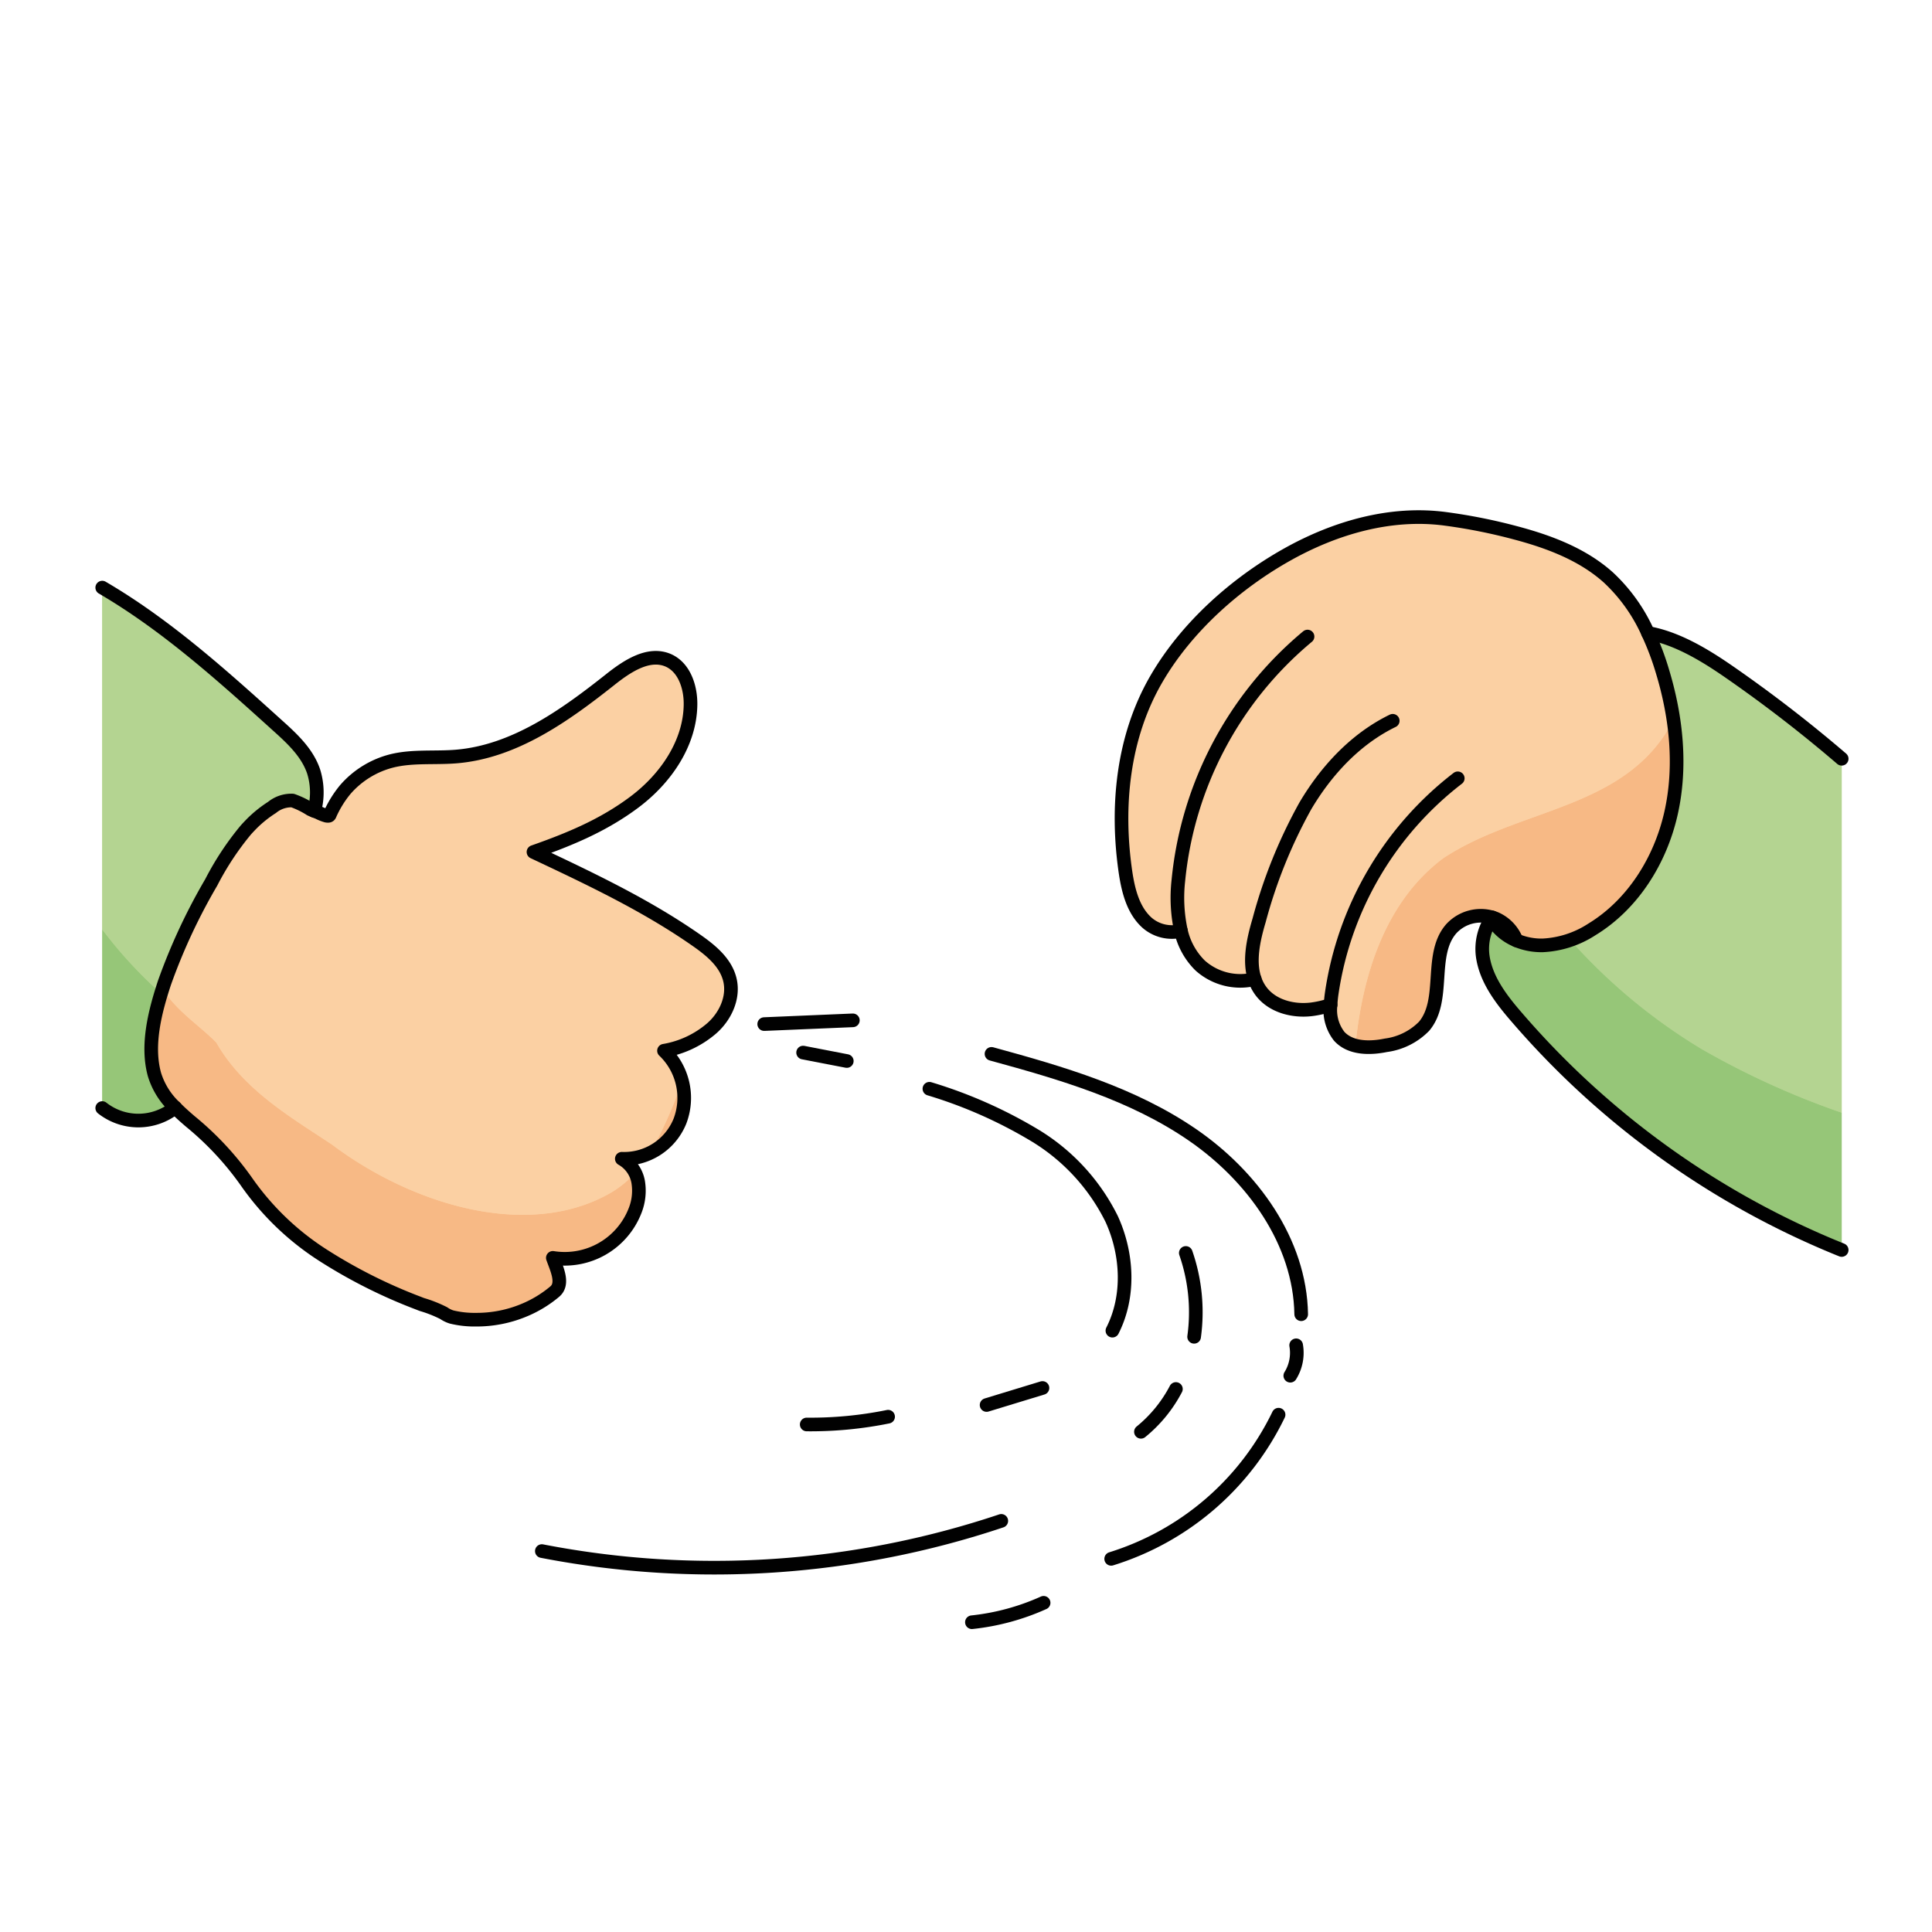<svg id="Layer_1" data-name="Layer 1" xmlns="http://www.w3.org/2000/svg" width="100mm" height="100mm" viewBox="0 0 283.465 283.465">
  <g>
    <g>
      <path d="M195.223,147.445a14.611,14.611,0,0,1-2.84.65c-2.69.31-5.68-.46-7.33-2.62a6.24,6.24,0,0,1-.96-1.82,8.821,8.821,0,0,1-8-1.99,10.3,10.3,0,0,1-2.82-5.08,5.56,5.56,0,0,1-4.92-1.15c-2.07-1.81-2.8-4.69-3.21-7.41-1.42-9.66-.43-19.92,4.55-28.45,4.45-7.64,11.71-14.06,19.29-18.28,7-3.9,15.12-6.25,23.16-5.16a81.043,81.043,0,0,1,10.13,2.02c4.96,1.31,9.92,3.16,13.73,6.59a25.156,25.156,0,0,1,5.79,8.13,40.385,40.385,0,0,1,2.12,5.61c2.05,6.75,2.81,14,1.25,20.88s-5.58,13.33-11.6,17a14.5,14.5,0,0,1-7.2,2.34,9.486,9.486,0,0,1-3.87-.73,5.786,5.786,0,0,0-2.97-3.16,4.141,4.141,0,0,0-.59-.21,5.882,5.882,0,0,0-5.98,1.64c-3.35,3.78-.76,10.45-4,14.32a9.594,9.594,0,0,1-5.61,2.8c-2.39.49-5.23.48-6.86-1.33A6.229,6.229,0,0,1,195.223,147.445Z" fill="#fbd0a3"/>
      <path d="M46.023,113.205a10.292,10.292,0,0,1,.1,5.77,5.893,5.893,0,0,1-.58-.24,12.706,12.706,0,0,0-2.62-1.28,4.465,4.465,0,0,0-3.01,1.01,17.55,17.55,0,0,0-2.98,2.39c-.3.31-.6.62-.89.95a42.287,42.287,0,0,0-5.05,7.66,86.327,86.327,0,0,0-6.87,14.75c-1.36,4.13-2.66,9.11-1.46,13.44a11.045,11.045,0,0,0,3.04,4.84,8.576,8.576,0,0,1-10.7.08V86.215c9.39,5.49,17.61,12.9,25.71,20.22C42.873,108.375,45.1,110.445,46.023,113.205Z" fill="#b4d491"/>
      <path d="M107.083,143.725c.65,2.65-.69,5.49-2.77,7.25a14.386,14.386,0,0,1-6.89,3.19,9.568,9.568,0,0,1,2.34,10.33,8.838,8.838,0,0,1-8.53,5.52,4.865,4.865,0,0,1,2.4,3.39,7.9,7.9,0,0,1-.45,4.21,11.072,11.072,0,0,1-12.07,6.94c.59,1.66,1.64,3.79.29,4.94a17.175,17.175,0,0,1-4.61,2.78,18.049,18.049,0,0,1-6.96,1.35,14.237,14.237,0,0,1-3.56-.39,4.234,4.234,0,0,1-1.17-.57,18.629,18.629,0,0,0-3.18-1.26c-.15-.05-.29-.11-.44-.17a75.681,75.681,0,0,1-14.08-7.06,39.9,39.9,0,0,1-11.23-10.78,44.653,44.653,0,0,0-8.24-8.85c-.77-.66-1.53-1.33-2.23-2.05a11.045,11.045,0,0,1-3.04-4.84c-1.2-4.33.1-9.31,1.46-13.44a86.327,86.327,0,0,1,6.87-14.75,42.287,42.287,0,0,1,5.05-7.66c.29-.33.59-.64.89-.95a17.55,17.55,0,0,1,2.98-2.39,4.465,4.465,0,0,1,3.01-1.01,12.706,12.706,0,0,1,2.62,1.28,5.893,5.893,0,0,0,.58.24c.19.08.38.15.57.23a6.221,6.221,0,0,0,1.21.48c.52.08.43-.08.64-.49a15.835,15.835,0,0,1,2.1-3.33,13.375,13.375,0,0,1,6.9-4.24c3.06-.74,6.27-.37,9.41-.63,8.52-.71,15.9-5.99,22.6-11.3,2.47-1.96,5.64-4.07,8.52-2.8,2.33,1.04,3.27,3.91,3.24,6.47-.06,5.69-3.65,10.88-8.21,14.3s-9.46,5.45-14.83,7.34c8.19,3.86,16.43,7.74,23.86,12.92C104.273,139.415,106.463,141.2,107.083,143.725Z" fill="#fbd0a3"/>
      <path d="M219.523,134.815a5.786,5.786,0,0,1,2.97,3.16,9.486,9.486,0,0,0,3.87.73,14.5,14.5,0,0,0,7.2-2.34c6.02-3.67,10.05-10.13,11.6-17s.8-14.13-1.25-20.88a40.385,40.385,0,0,0-2.12-5.61c4.2.74,8.26,3.18,11.86,5.67a202.69,202.69,0,0,1,16.56,12.78v72.08a124.178,124.178,0,0,1-47.66-34.13c-2.28-2.63-4.53-5.55-5.01-9a8.067,8.067,0,0,1,1.39-5.67A4.141,4.141,0,0,1,219.523,134.815Z" fill="#b4d491"/>
    </g>
    <g>
      <path d="M211.723,125.945c-8.26,6.195-11.781,16.654-12.849,27.463a10.263,10.263,0,0,0,4.469-.043,9.594,9.594,0,0,0,5.61-2.8c3.239-3.87.65-10.54,4-14.32a5.882,5.882,0,0,1,5.98-1.64,4.141,4.141,0,0,1,.59.21,5.789,5.789,0,0,1,2.97,3.16,9.486,9.486,0,0,0,3.87.73,14.5,14.5,0,0,0,7.2-2.34c6.02-3.67,10.05-10.13,11.6-17a37.36,37.36,0,0,0,.36-13.717C238.7,118.854,223,118.426,211.723,125.945Z" fill="#f7b985"/>
      <path d="M211.723,125.945c11.279-7.519,26.972-7.091,33.8-20.3a49.72,49.72,0,0,0-1.61-7.163,40.385,40.385,0,0,0-2.12-5.61,25.156,25.156,0,0,0-5.79-8.13c-3.811-3.43-8.77-5.28-13.73-6.59a81.079,81.079,0,0,0-10.13-2.02c-8.04-1.09-16.16,1.26-23.16,5.16-7.58,4.22-14.84,10.64-19.291,18.28-4.979,8.53-5.969,18.79-4.549,28.45.41,2.72,1.14,5.6,3.21,7.41a5.56,5.56,0,0,0,4.92,1.15,10.3,10.3,0,0,0,2.82,5.08,8.821,8.821,0,0,0,8,1.99,6.24,6.24,0,0,0,.96,1.82c1.65,2.16,4.639,2.93,7.33,2.62a14.611,14.611,0,0,0,2.84-.65,6.229,6.229,0,0,0,1.26,4.59,4.7,4.7,0,0,0,2.391,1.373C199.942,142.6,203.463,132.14,211.723,125.945Z" fill="#fbd0a3"/>
      <path d="M15,136.373v26.2a8.576,8.576,0,0,0,10.7-.08,11.045,11.045,0,0,1-3.04-4.84c-1.054-3.8-.179-8.107.97-11.9A65.35,65.35,0,0,1,15,136.373Z" fill="#96c678"/>
      <path d="M46.023,113.205c-.92-2.76-3.15-4.83-5.31-6.77-8.1-7.32-16.32-14.73-25.71-20.22v50.158a65.35,65.35,0,0,0,8.63,9.385q.24-.787.49-1.543a86.327,86.327,0,0,1,6.87-14.75,42.287,42.287,0,0,1,5.05-7.66c.29-.33.59-.64.89-.95a17.55,17.55,0,0,1,2.98-2.39,4.465,4.465,0,0,1,3.01-1.01,12.706,12.706,0,0,1,2.62,1.28,5.893,5.893,0,0,0,.58.24A10.292,10.292,0,0,0,46.023,113.205Z" fill="#b4d491"/>
      <path d="M89.723,174.945c-12,7-29,2-41-7-6-4-13-8-17-15-2.6-2.6-6.044-4.79-7.861-7.926-1.255,3.962-2.322,8.583-1.2,12.636a11.045,11.045,0,0,0,3.04,4.84c.7.72,1.46,1.39,2.23,2.05a44.653,44.653,0,0,1,8.24,8.85,39.9,39.9,0,0,0,11.23,10.78,75.681,75.681,0,0,0,14.08,7.06c.15.06.29.12.44.17a18.629,18.629,0,0,1,3.18,1.26,4.234,4.234,0,0,0,1.17.57,14.237,14.237,0,0,0,3.56.39,18.049,18.049,0,0,0,6.96-1.35,17.175,17.175,0,0,0,4.61-2.78c1.35-1.15.3-3.28-.29-4.94a11.072,11.072,0,0,0,12.07-6.94,7.9,7.9,0,0,0,.45-4.21,5.4,5.4,0,0,0-.448-1.31A15.457,15.457,0,0,1,89.723,174.945Z" fill="#f7b985"/>
      <path d="M99.763,164.5a9.353,9.353,0,0,0,.3-5.809,63.683,63.683,0,0,1-4.646,10.43A8.688,8.688,0,0,0,99.763,164.5Z" fill="#f7b985"/>
      <path d="M107.068,146.563a6.1,6.1,0,0,0,.015-2.838c-.62-2.53-2.81-4.31-4.95-5.8-7.43-5.18-15.67-9.06-23.86-12.92,5.37-1.89,10.28-3.92,14.83-7.34s8.15-8.61,8.21-14.3c.03-2.56-.91-5.43-3.24-6.47-2.881-1.27-6.05.84-8.52,2.8-6.7,5.31-14.08,10.59-22.6,11.3-3.14.26-6.35-.11-9.41.63a13.371,13.371,0,0,0-6.9,4.24,15.835,15.835,0,0,0-2.1,3.33c-.21.41-.12.57-.64.49a6.255,6.255,0,0,1-1.211-.48c-.189-.08-.379-.15-.569-.23a5.893,5.893,0,0,1-.58-.24,12.706,12.706,0,0,0-2.62-1.28,4.465,4.465,0,0,0-3.01,1.01,17.55,17.55,0,0,0-2.98,2.39c-.3.31-.6.62-.89.95a42.287,42.287,0,0,0-5.05,7.66,86.327,86.327,0,0,0-6.87,14.75q-.131.4-.261.8c1.817,3.136,5.257,5.322,7.861,7.926,4,7,11,11,17,15,12,9,29,14,41,7a15.457,15.457,0,0,0,3.462-2.85,4.561,4.561,0,0,0-1.952-2.08,9.159,9.159,0,0,0,4.186-.9,63.683,63.683,0,0,0,4.646-10.43,9.305,9.305,0,0,0-2.642-4.521,14.769,14.769,0,0,0,5.7-2.294A22.814,22.814,0,0,1,107.068,146.563Z" fill="#fbd0a3"/>
      <path d="M103.124,151.871a14.627,14.627,0,0,0,1.189-.9,8.4,8.4,0,0,0,2.755-4.412A22.814,22.814,0,0,0,103.124,151.871Z" fill="#f7b985"/>
      <path d="M230.393,137.908a12.3,12.3,0,0,1-4.03.8,9.486,9.486,0,0,1-3.87-.73,5.789,5.789,0,0,0-2.97-3.16,4.141,4.141,0,0,0-.59-.21,8.067,8.067,0,0,0-1.39,5.67c.48,3.45,2.73,6.37,5.01,9a124.178,124.178,0,0,0,47.66,34.13v-20.15a119.518,119.518,0,0,1-20.49-9.31A83.242,83.242,0,0,1,230.393,137.908Z" fill="#96c678"/>
      <path d="M253.653,98.545c-3.6-2.49-7.66-4.93-11.86-5.67a40.385,40.385,0,0,1,2.12,5.61,49.72,49.72,0,0,1,1.61,7.163,25.031,25.031,0,0,0,1.2-2.7,25.031,25.031,0,0,1-1.2,2.7,37.36,37.36,0,0,1-.36,13.717c-1.55,6.87-5.58,13.33-11.6,17a17.962,17.962,0,0,1-3.17,1.543,83.242,83.242,0,0,0,19.33,16.037,119.518,119.518,0,0,0,20.49,9.31v-51.93A202.69,202.69,0,0,0,253.653,98.545Z" fill="#b4d491"/>
    </g>
    <g>
      <path d="M46.123,118.975c.19.08.38.15.57.23a6.221,6.221,0,0,0,1.21.48c.52.08.43-.08.64-.49a15.835,15.835,0,0,1,2.1-3.33,13.375,13.375,0,0,1,6.9-4.24c3.06-.74,6.27-.37,9.41-.63,8.52-.71,15.9-5.99,22.6-11.3,2.47-1.96,5.64-4.07,8.52-2.8,2.33,1.04,3.27,3.91,3.24,6.47-.06,5.69-3.65,10.88-8.21,14.3s-9.46,5.45-14.83,7.34c8.19,3.86,16.43,7.74,23.86,12.92,2.14,1.49,4.33,3.27,4.95,5.8.65,2.65-.69,5.49-2.77,7.25a14.386,14.386,0,0,1-6.89,3.19,9.568,9.568,0,0,1,2.34,10.33,8.838,8.838,0,0,1-8.53,5.52,4.865,4.865,0,0,1,2.4,3.39,7.9,7.9,0,0,1-.45,4.21,11.072,11.072,0,0,1-12.07,6.94c.59,1.66,1.64,3.79.29,4.94a17.175,17.175,0,0,1-4.61,2.78,18.049,18.049,0,0,1-6.96,1.35,14.237,14.237,0,0,1-3.56-.39,4.234,4.234,0,0,1-1.17-.57,18.629,18.629,0,0,0-3.18-1.26c-.15-.05-.29-.11-.44-.17a75.681,75.681,0,0,1-14.08-7.06,39.9,39.9,0,0,1-11.23-10.78,44.653,44.653,0,0,0-8.24-8.85c-.77-.66-1.53-1.33-2.23-2.05a11.045,11.045,0,0,1-3.04-4.84c-1.2-4.33.1-9.31,1.46-13.44a86.327,86.327,0,0,1,6.87-14.75,42.287,42.287,0,0,1,5.05-7.66c.29-.33.59-.64.89-.95a17.55,17.55,0,0,1,2.98-2.39,4.465,4.465,0,0,1,3.01-1.01,12.706,12.706,0,0,1,2.62,1.28A5.893,5.893,0,0,0,46.123,118.975Z" fill="none" stroke="#010101" stroke-linecap="round" stroke-linejoin="round" stroke-width="2"/>
      <path d="M15,162.575a8.576,8.576,0,0,0,10.7-.08" fill="none" stroke="#010101" stroke-linecap="round" stroke-linejoin="round" stroke-width="2"/>
      <path d="M15,86.215c9.39,5.49,17.61,12.9,25.71,20.22,2.16,1.94,4.39,4.01,5.31,6.77a10.292,10.292,0,0,1,.1,5.77" fill="none" stroke="#010101" stroke-linecap="round" stroke-linejoin="round" stroke-width="2"/>
      <path d="M173.273,136.585a5.56,5.56,0,0,1-4.92-1.15c-2.07-1.81-2.8-4.69-3.21-7.41-1.42-9.66-.43-19.92,4.55-28.45,4.45-7.64,11.71-14.06,19.29-18.28,7-3.9,15.12-6.25,23.16-5.16a81.043,81.043,0,0,1,10.13,2.02c4.96,1.31,9.92,3.16,13.73,6.59a25.156,25.156,0,0,1,5.79,8.13,40.385,40.385,0,0,1,2.12,5.61c2.05,6.75,2.81,14,1.25,20.88s-5.58,13.33-11.6,17a14.5,14.5,0,0,1-7.2,2.34,9.486,9.486,0,0,1-3.87-.73,7.606,7.606,0,0,1-2.94-2.16" fill="none" stroke="#010101" stroke-linecap="round" stroke-linejoin="round" stroke-width="2"/>
      <path d="M184.093,143.655a8.821,8.821,0,0,1-8-1.99,10.3,10.3,0,0,1-2.82-5.08,22.8,22.8,0,0,1-.38-7.42,53.3,53.3,0,0,1,18.95-35.77" fill="none" stroke="#010101" stroke-linecap="round" stroke-linejoin="round" stroke-width="2"/>
      <path d="M195.223,147.445a14.611,14.611,0,0,1-2.84.65c-2.69.31-5.68-.46-7.33-2.62a6.24,6.24,0,0,1-.96-1.82c-.89-2.63-.19-5.81.64-8.6a73.643,73.643,0,0,1,6.78-16.8c3.08-5.21,7.38-9.85,12.83-12.5" fill="none" stroke="#010101" stroke-linecap="round" stroke-linejoin="round" stroke-width="2"/>
      <path d="M222.493,137.975a5.786,5.786,0,0,0-2.97-3.16,4.141,4.141,0,0,0-.59-.21,5.882,5.882,0,0,0-5.98,1.64c-3.35,3.78-.76,10.45-4,14.32a9.594,9.594,0,0,1-5.61,2.8c-2.39.49-5.23.48-6.86-1.33a6.229,6.229,0,0,1-1.26-4.59c.03-.58.09-1.16.17-1.71a48.7,48.7,0,0,1,18.49-31.54" fill="none" stroke="#010101" stroke-linecap="round" stroke-linejoin="round" stroke-width="2"/>
      <path d="M218.933,134.6a8.067,8.067,0,0,0-1.39,5.67c.48,3.45,2.73,6.37,5.01,9a124.178,124.178,0,0,0,47.66,34.13" fill="none" stroke="#010101" stroke-linecap="round" stroke-linejoin="round" stroke-width="2"/>
      <path d="M241.793,92.875c4.2.74,8.26,3.18,11.86,5.67a202.69,202.69,0,0,1,16.56,12.78" fill="none" stroke="#010101" stroke-linecap="round" stroke-linejoin="round" stroke-width="2"/>
      <path d="M117.833,154.435c2.14.41,4.28.83,6.41,1.24" fill="none" stroke="#010101" stroke-linecap="round" stroke-linejoin="round" stroke-width="2"/>
      <path d="M136.363,159.745a68,68,0,0,1,15.45,6.83,29.741,29.741,0,0,1,11.3,12.29c2.34,5.13,2.66,11.34.1,16.37" fill="none" stroke="#010101" stroke-linecap="round" stroke-linejoin="round" stroke-width="2"/>
      <path d="M144.753,206.145q4.1-1.245,8.2-2.5" fill="none" stroke="#010101" stroke-linecap="round" stroke-linejoin="round" stroke-width="2"/>
      <path d="M118.363,209a56.99,56.99,0,0,0,11.94-1.14" fill="none" stroke="#010101" stroke-linecap="round" stroke-linejoin="round" stroke-width="2"/>
      <path d="M79.5,227.575a132.593,132.593,0,0,0,67.41-4.43" fill="none" stroke="#010101" stroke-linecap="round" stroke-linejoin="round" stroke-width="2"/>
      <path d="M167.4,210.075a20.087,20.087,0,0,0,5.13-6.28" fill="none" stroke="#010101" stroke-linecap="round" stroke-linejoin="round" stroke-width="2"/>
      <path d="M173.983,183.835a26.478,26.478,0,0,1,1.22,12.3" fill="none" stroke="#010101" stroke-linecap="round" stroke-linejoin="round" stroke-width="2"/>
      <path d="M112.123,150.255q6.51-.27,13.01-.55" fill="none" stroke="#010101" stroke-linecap="round" stroke-linejoin="round" stroke-width="2"/>
      <path d="M145.473,154.625c10.28,2.81,20.72,5.85,29.5,11.89s15.77,15.66,15.94,26.31" fill="none" stroke="#010101" stroke-linecap="round" stroke-linejoin="round" stroke-width="2"/>
      <path d="M163.033,228.715a40.63,40.63,0,0,0,24.56-21.15" fill="none" stroke="#010101" stroke-linecap="round" stroke-linejoin="round" stroke-width="2"/>
      <path d="M190.173,197.385a6.351,6.351,0,0,1-.86,4.46" fill="none" stroke="#010101" stroke-linecap="round" stroke-linejoin="round" stroke-width="2"/>
      <path d="M142.6,238.015a34.369,34.369,0,0,0,10.52-2.85" fill="none" stroke="#010101" stroke-linecap="round" stroke-linejoin="round" stroke-width="2"/>
    </g>
  </g>
</svg>
